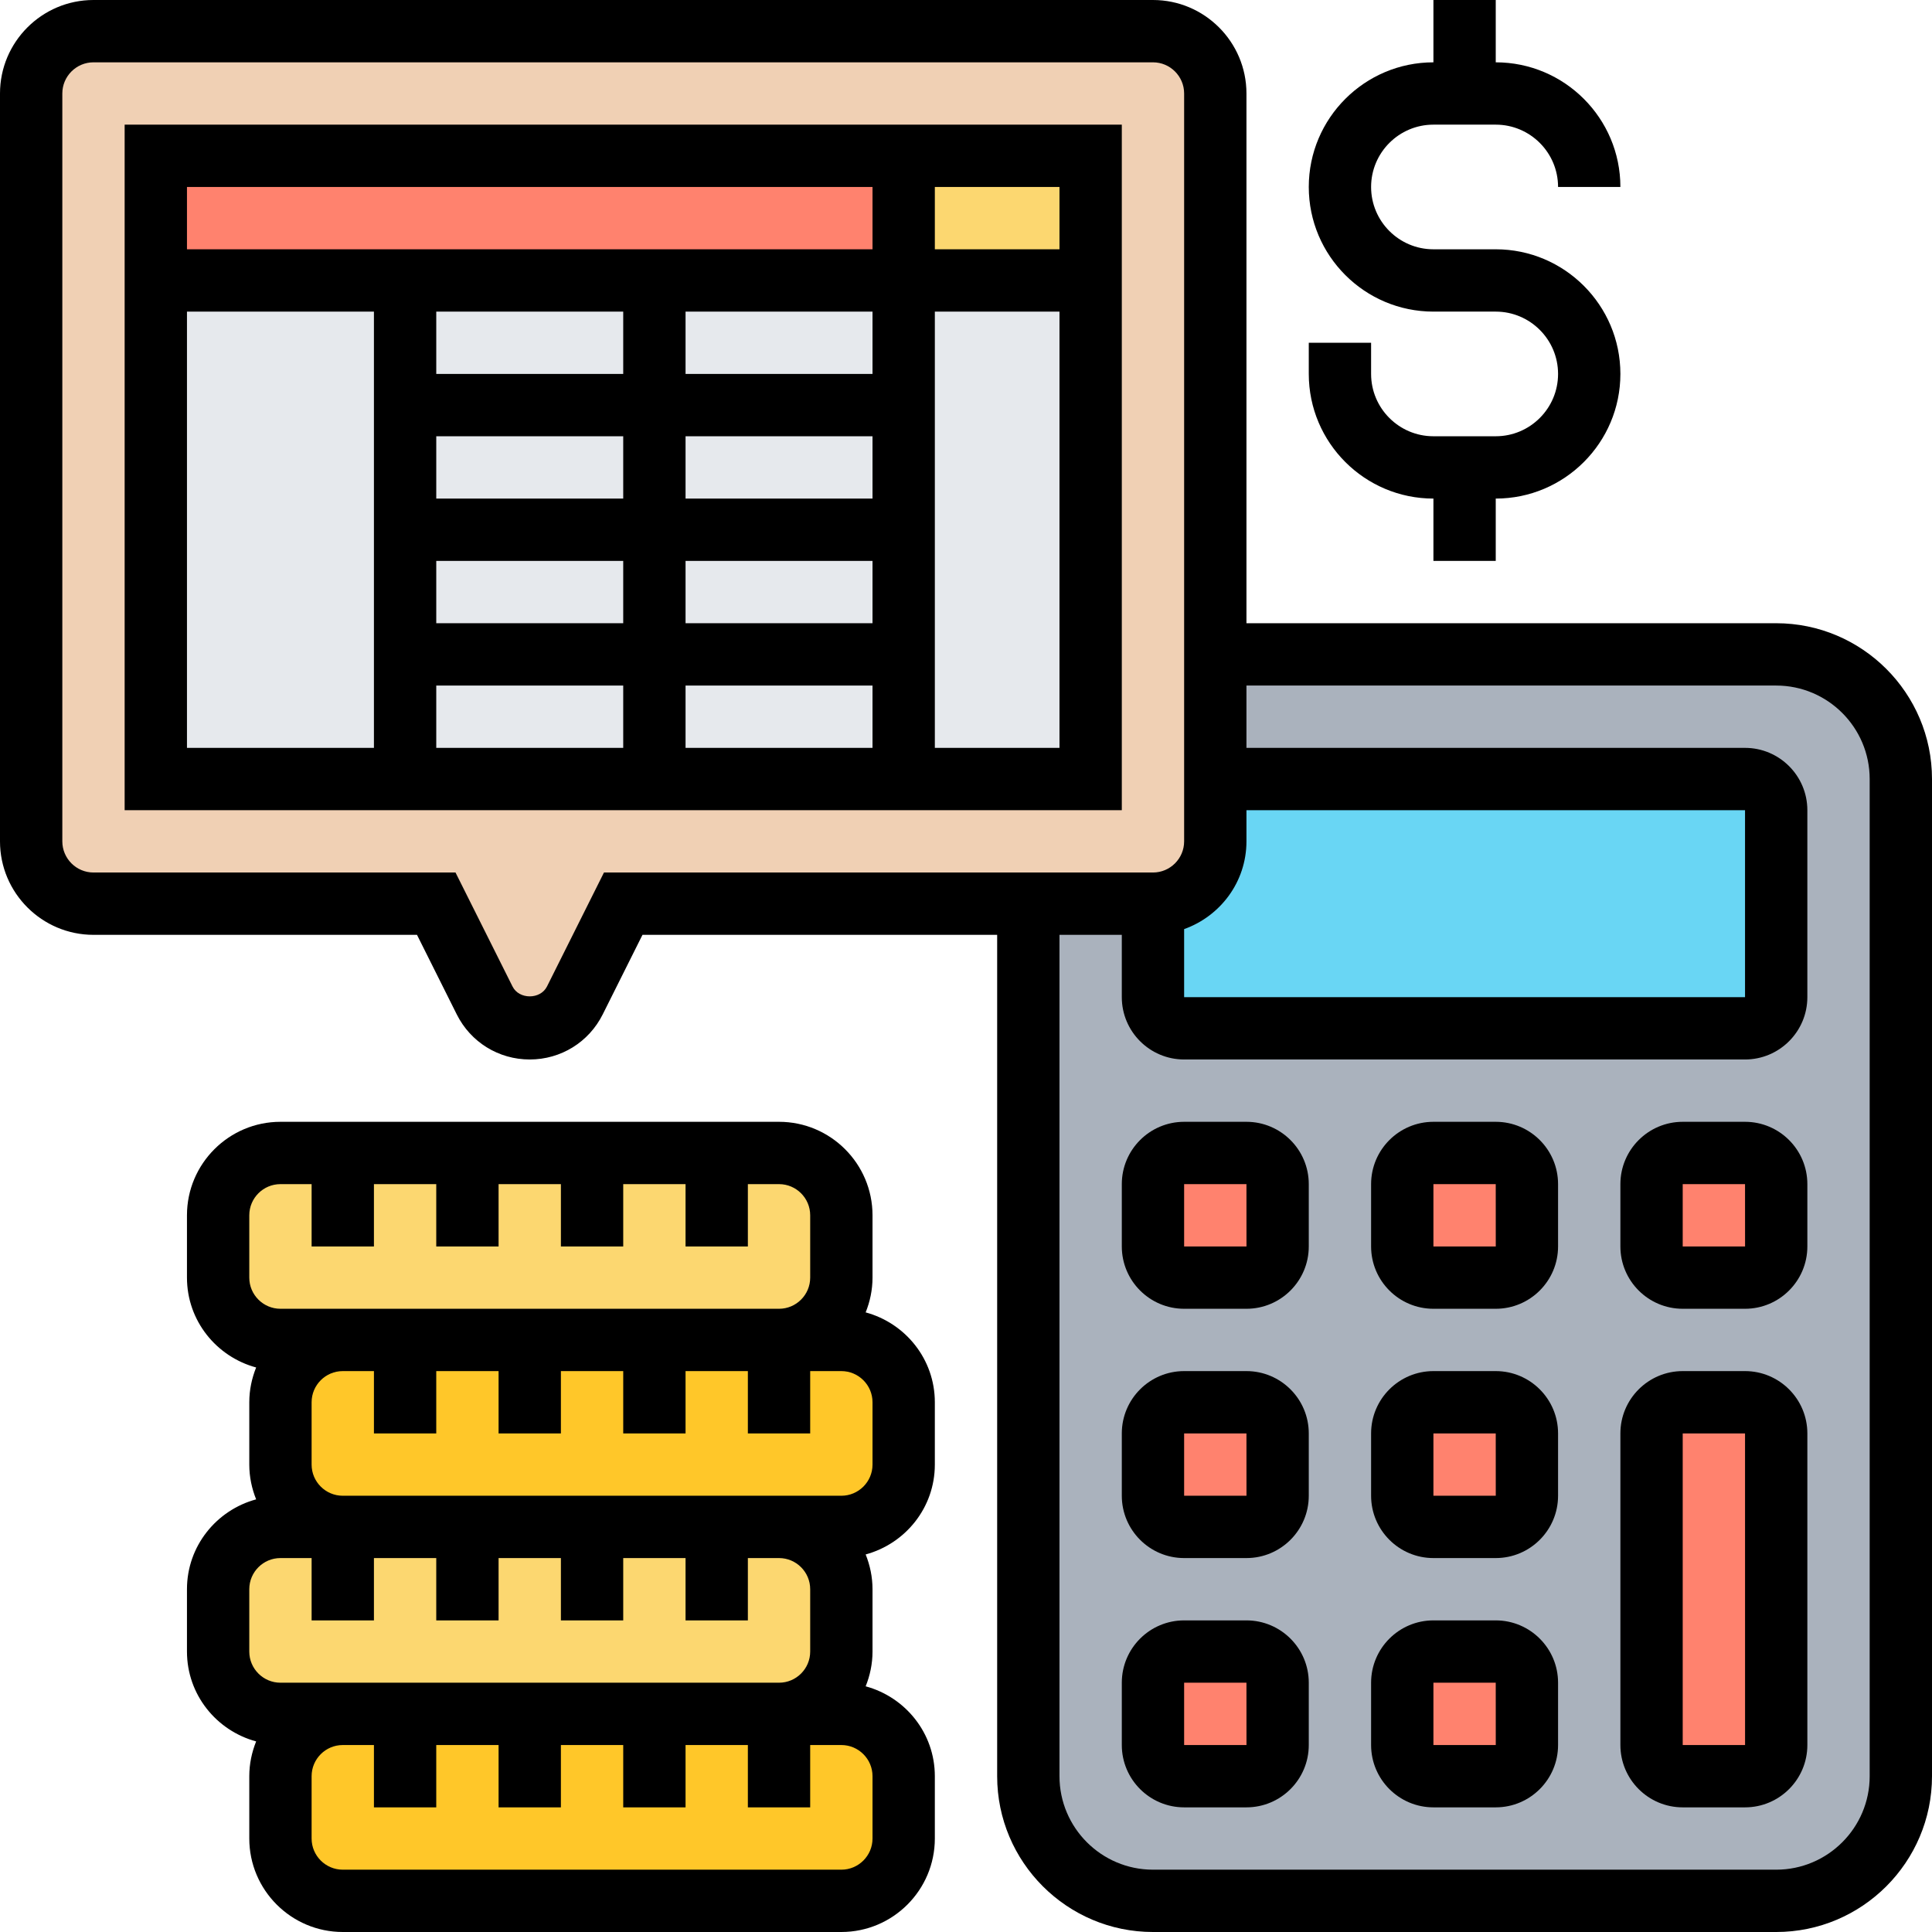 <?xml version="1.0" encoding="UTF-8"?>
<svg xmlns="http://www.w3.org/2000/svg" id="Layer_5" height="512" viewBox="0 0 62 62" width="512">
  <g>
    <g>
      <g>
        <path d="m13 55h4 4 4 2c1.1 0 2 .9 2 2v2c0 1.1-.9 2-2 2h-16c-1.1 0-2-.9-2-2v-2c0-1.1.9-2 2-2z" fill="#ffc729"></path>
      </g>
      <g>
        <path d="m13 43h4 4 4 2c1.1 0 2 .9 2 2v2c0 1.1-.9 2-2 2h-2-2-4-4-4c-1.1 0-2-.9-2-2v-2c0-1.1.9-2 2-2z" fill="#ffc729"></path>
      </g>
      <g>
        <path d="m17 55h-4-2-2c-1.1 0-2-.9-2-2v-2c0-1.1.9-2 2-2h2 4 4 4 2c1.1 0 2 .9 2 2v2c0 1.1-.9 2-2 2h-4z" fill="#fcd770"></path>
      </g>
      <g>
        <path d="m17 43h-4-2-2c-1.1 0-2-.9-2-2v-2c0-1.1.9-2 2-2h2 4 4 4 2c1.1 0 2 .9 2 2v2c0 1.1-.9 2-2 2h-4z" fill="#fcd770"></path>
      </g>
      <g>
        <path d="m57 21h-24v36c0 2.21 1.79 4 4 4h20c2.21 0 4-1.79 4-4v-32c0-2.21-1.79-4-4-4z" fill="#aab2bd"></path>
      </g>
      <g>
        <path d="m57 46v10c0 .55-.45 1-1 1h-2c-.55 0-1-.45-1-1v-10c0-.55.45-1 1-1h2c.55 0 1 .45 1 1z" fill="#ff826e"></path>
      </g>
      <g>
        <path d="m57 38v2c0 .55-.45 1-1 1h-2c-.55 0-1-.45-1-1v-2c0-.55.45-1 1-1h2c.55 0 1 .45 1 1z" fill="#ff826e"></path>
      </g>
      <g>
        <path d="m49 38v2c0 .55-.45 1-1 1h-2c-.55 0-1-.45-1-1v-2c0-.55.45-1 1-1h2c.55 0 1 .45 1 1z" fill="#ff826e"></path>
      </g>
      <g>
        <path d="m49 46v2c0 .55-.45 1-1 1h-2c-.55 0-1-.45-1-1v-2c0-.55.45-1 1-1h2c.55 0 1 .45 1 1z" fill="#ff826e"></path>
      </g>
      <g>
        <path d="m49 54v2c0 .55-.45 1-1 1h-2c-.55 0-1-.45-1-1v-2c0-.55.45-1 1-1h2c.55 0 1 .45 1 1z" fill="#ff826e"></path>
      </g>
      <g>
        <path d="m41 54v2c0 .55-.45 1-1 1h-2c-.55 0-1-.45-1-1v-2c0-.55.45-1 1-1h2c.55 0 1 .45 1 1z" fill="#ff826e"></path>
      </g>
      <g>
        <path d="m41 46v2c0 .55-.45 1-1 1h-2c-.55 0-1-.45-1-1v-2c0-.55.45-1 1-1h2c.55 0 1 .45 1 1z" fill="#ff826e"></path>
      </g>
      <g>
        <path d="m41 38v2c0 .55-.45 1-1 1h-2c-.55 0-1-.45-1-1v-2c0-.55.45-1 1-1h2c.55 0 1 .45 1 1z" fill="#ff826e"></path>
      </g>
      <g>
        <path d="m57 26v6c0 .55-.45 1-1 1h-18c-.55 0-1-.45-1-1v-3c1.1 0 2-.9 2-2v-2h17c.55 0 1 .45 1 1z" fill="#69d6f4"></path>
      </g>
      <g>
        <path d="m39 25v2c0 1.1-.9 2-2 2h-4-13l-1.55 3.11c-.28.54-.84.89-1.45.89s-1.17-.35-1.45-.89l-1.55-3.11h-11c-1.1 0-2-.9-2-2v-24c0-1.1.9-2 2-2h34c1.1 0 2 .9 2 2v18z" fill="#f0d0b4"></path>
      </g>
      <g>
        <path d="m5 9h30v16h-30z" fill="#e6e9ed"></path>
      </g>
      <g>
        <path d="m29 5h6v4h-6z" fill="#fcd770"></path>
      </g>
      <g>
        <path d="m29 5v4h-16-8v-4z" fill="#ff826e"></path>
      </g>
    </g>
    <g>
      <path d="m57 20h-17v-17c0-1.654-1.346-3-3-3h-34c-1.654 0-3 1.346-3 3v24c0 1.654 1.346 3 3 3h10.382l1.276 2.553c.446.892 1.344 1.447 2.342 1.447s1.896-.555 2.342-1.447l1.276-2.553h11.382v27c0 2.757 2.243 5 5 5h20c2.757 0 5-2.243 5-5v-32c0-2.757-2.243-5-5-5zm-19 9.816c1.161-.414 2-1.514 2-2.816v-1h16v6h-18zm-18.618-1.816-1.829 3.658c-.211.422-.895.422-1.105 0l-1.83-3.658h-11.618c-.551 0-1-.449-1-1v-24c0-.551.449-1 1-1h34c.551 0 1 .449 1 1v24c0 .551-.449 1-1 1zm40.618 29c0 1.654-1.346 3-3 3h-20c-1.654 0-3-1.346-3-3v-27h2v2c0 1.103.897 2 2 2h18c1.103 0 2-.897 2-2v-6c0-1.103-.897-2-2-2h-16v-2h17c1.654 0 3 1.346 3 3z"></path>
      <path d="m56 44h-2c-1.103 0-2 .897-2 2v10c0 1.103.897 2 2 2h2c1.103 0 2-.897 2-2v-10c0-1.103-.897-2-2-2zm-2 12v-10h2l.001 10z"></path>
      <path d="m48 52h-2c-1.103 0-2 .897-2 2v2c0 1.103.897 2 2 2h2c1.103 0 2-.897 2-2v-2c0-1.103-.897-2-2-2zm-2 4v-2h2l.001 2z"></path>
      <path d="m40 52h-2c-1.103 0-2 .897-2 2v2c0 1.103.897 2 2 2h2c1.103 0 2-.897 2-2v-2c0-1.103-.897-2-2-2zm-2 4v-2h2l.001 2z"></path>
      <path d="m48 44h-2c-1.103 0-2 .897-2 2v2c0 1.103.897 2 2 2h2c1.103 0 2-.897 2-2v-2c0-1.103-.897-2-2-2zm-2 4v-2h2l.001 2z"></path>
      <path d="m40 44h-2c-1.103 0-2 .897-2 2v2c0 1.103.897 2 2 2h2c1.103 0 2-.897 2-2v-2c0-1.103-.897-2-2-2zm-2 4v-2h2l.001 2z"></path>
      <path d="m48 36h-2c-1.103 0-2 .897-2 2v2c0 1.103.897 2 2 2h2c1.103 0 2-.897 2-2v-2c0-1.103-.897-2-2-2zm-2 4v-2h2l.001 2z"></path>
      <path d="m56 36h-2c-1.103 0-2 .897-2 2v2c0 1.103.897 2 2 2h2c1.103 0 2-.897 2-2v-2c0-1.103-.897-2-2-2zm-2 4v-2h2l.001 2z"></path>
      <path d="m40 36h-2c-1.103 0-2 .897-2 2v2c0 1.103.897 2 2 2h2c1.103 0 2-.897 2-2v-2c0-1.103-.897-2-2-2zm-2 4v-2h2l.001 2z"></path>
      <path d="m46 16v2h2v-2c2.206 0 4-1.794 4-4s-1.794-4-4-4h-2c-1.103 0-2-.897-2-2s.897-2 2-2h2c1.103 0 2 .897 2 2h2c0-2.206-1.794-4-4-4v-2h-2v2c-2.206 0-4 1.794-4 4s1.794 4 4 4h2c1.103 0 2 .897 2 2s-.897 2-2 2h-2c-1.103 0-2-.897-2-2v-1h-2v1c0 2.206 1.794 4 4 4z"></path>
      <path d="m27.78 42.116c.139-.346.22-.721.22-1.116v-2c0-1.654-1.346-3-3-3h-16c-1.654 0-3 1.346-3 3v2c0 1.383.945 2.539 2.22 2.884-.139.346-.22.721-.22 1.116v2c0 .395.081.77.22 1.116-1.275.345-2.22 1.501-2.22 2.884v2c0 1.383.945 2.539 2.22 2.884-.139.346-.22.721-.22 1.116v2c0 1.654 1.346 3 3 3h16c1.654 0 3-1.346 3-3v-2c0-1.383-.945-2.539-2.22-2.884.139-.346.22-.721.22-1.116v-2c0-.395-.081-.77-.22-1.116 1.275-.346 2.22-1.501 2.22-2.884v-2c0-1.383-.945-2.539-2.22-2.884zm-19.78-3.116c0-.552.449-1 1-1h1v2h2v-2h2v2h2v-2h2v2h2v-2h2v2h2v-2h1c.551 0 1 .448 1 1v2c0 .552-.449 1-1 1h-14-2c-.551 0-1-.448-1-1zm0 12c0-.552.449-1 1-1h1v2h2v-2h2v2h2v-2h2v2h2v-2h2v2h2v-2h1c.551 0 1 .448 1 1v2c0 .552-.449 1-1 1h-14-2c-.551 0-1-.448-1-1zm20 8c0 .552-.449 1-1 1h-16c-.551 0-1-.448-1-1v-2c0-.552.449-1 1-1h1v2h2v-2h2v2h2v-2h2v2h2v-2h2v2h2v-2h1c.551 0 1 .448 1 1zm0-12c0 .552-.449 1-1 1h-2-14c-.551 0-1-.448-1-1v-2c0-.552.449-1 1-1h1v2h2v-2h2v2h2v-2h2v2h2v-2h2v2h2v-2h1c.551 0 1 .448 1 1z"></path>
      <path d="m4 26h32v-22h-32zm2-16h6v14h-6zm22 10h-6v-2h6zm-14-2h6v2h-6zm14-2h-6v-2h6zm-8 0h-6v-2h6zm-6 6h6v2h-6zm8 0h6v2h-6zm6-10h-6v-2h6zm-8 0h-6v-2h6zm10 12v-14h4v14zm4-16h-4v-2h4zm-6-2v2h-22v-2z"></path>
    </g>
  </g>
</svg>
